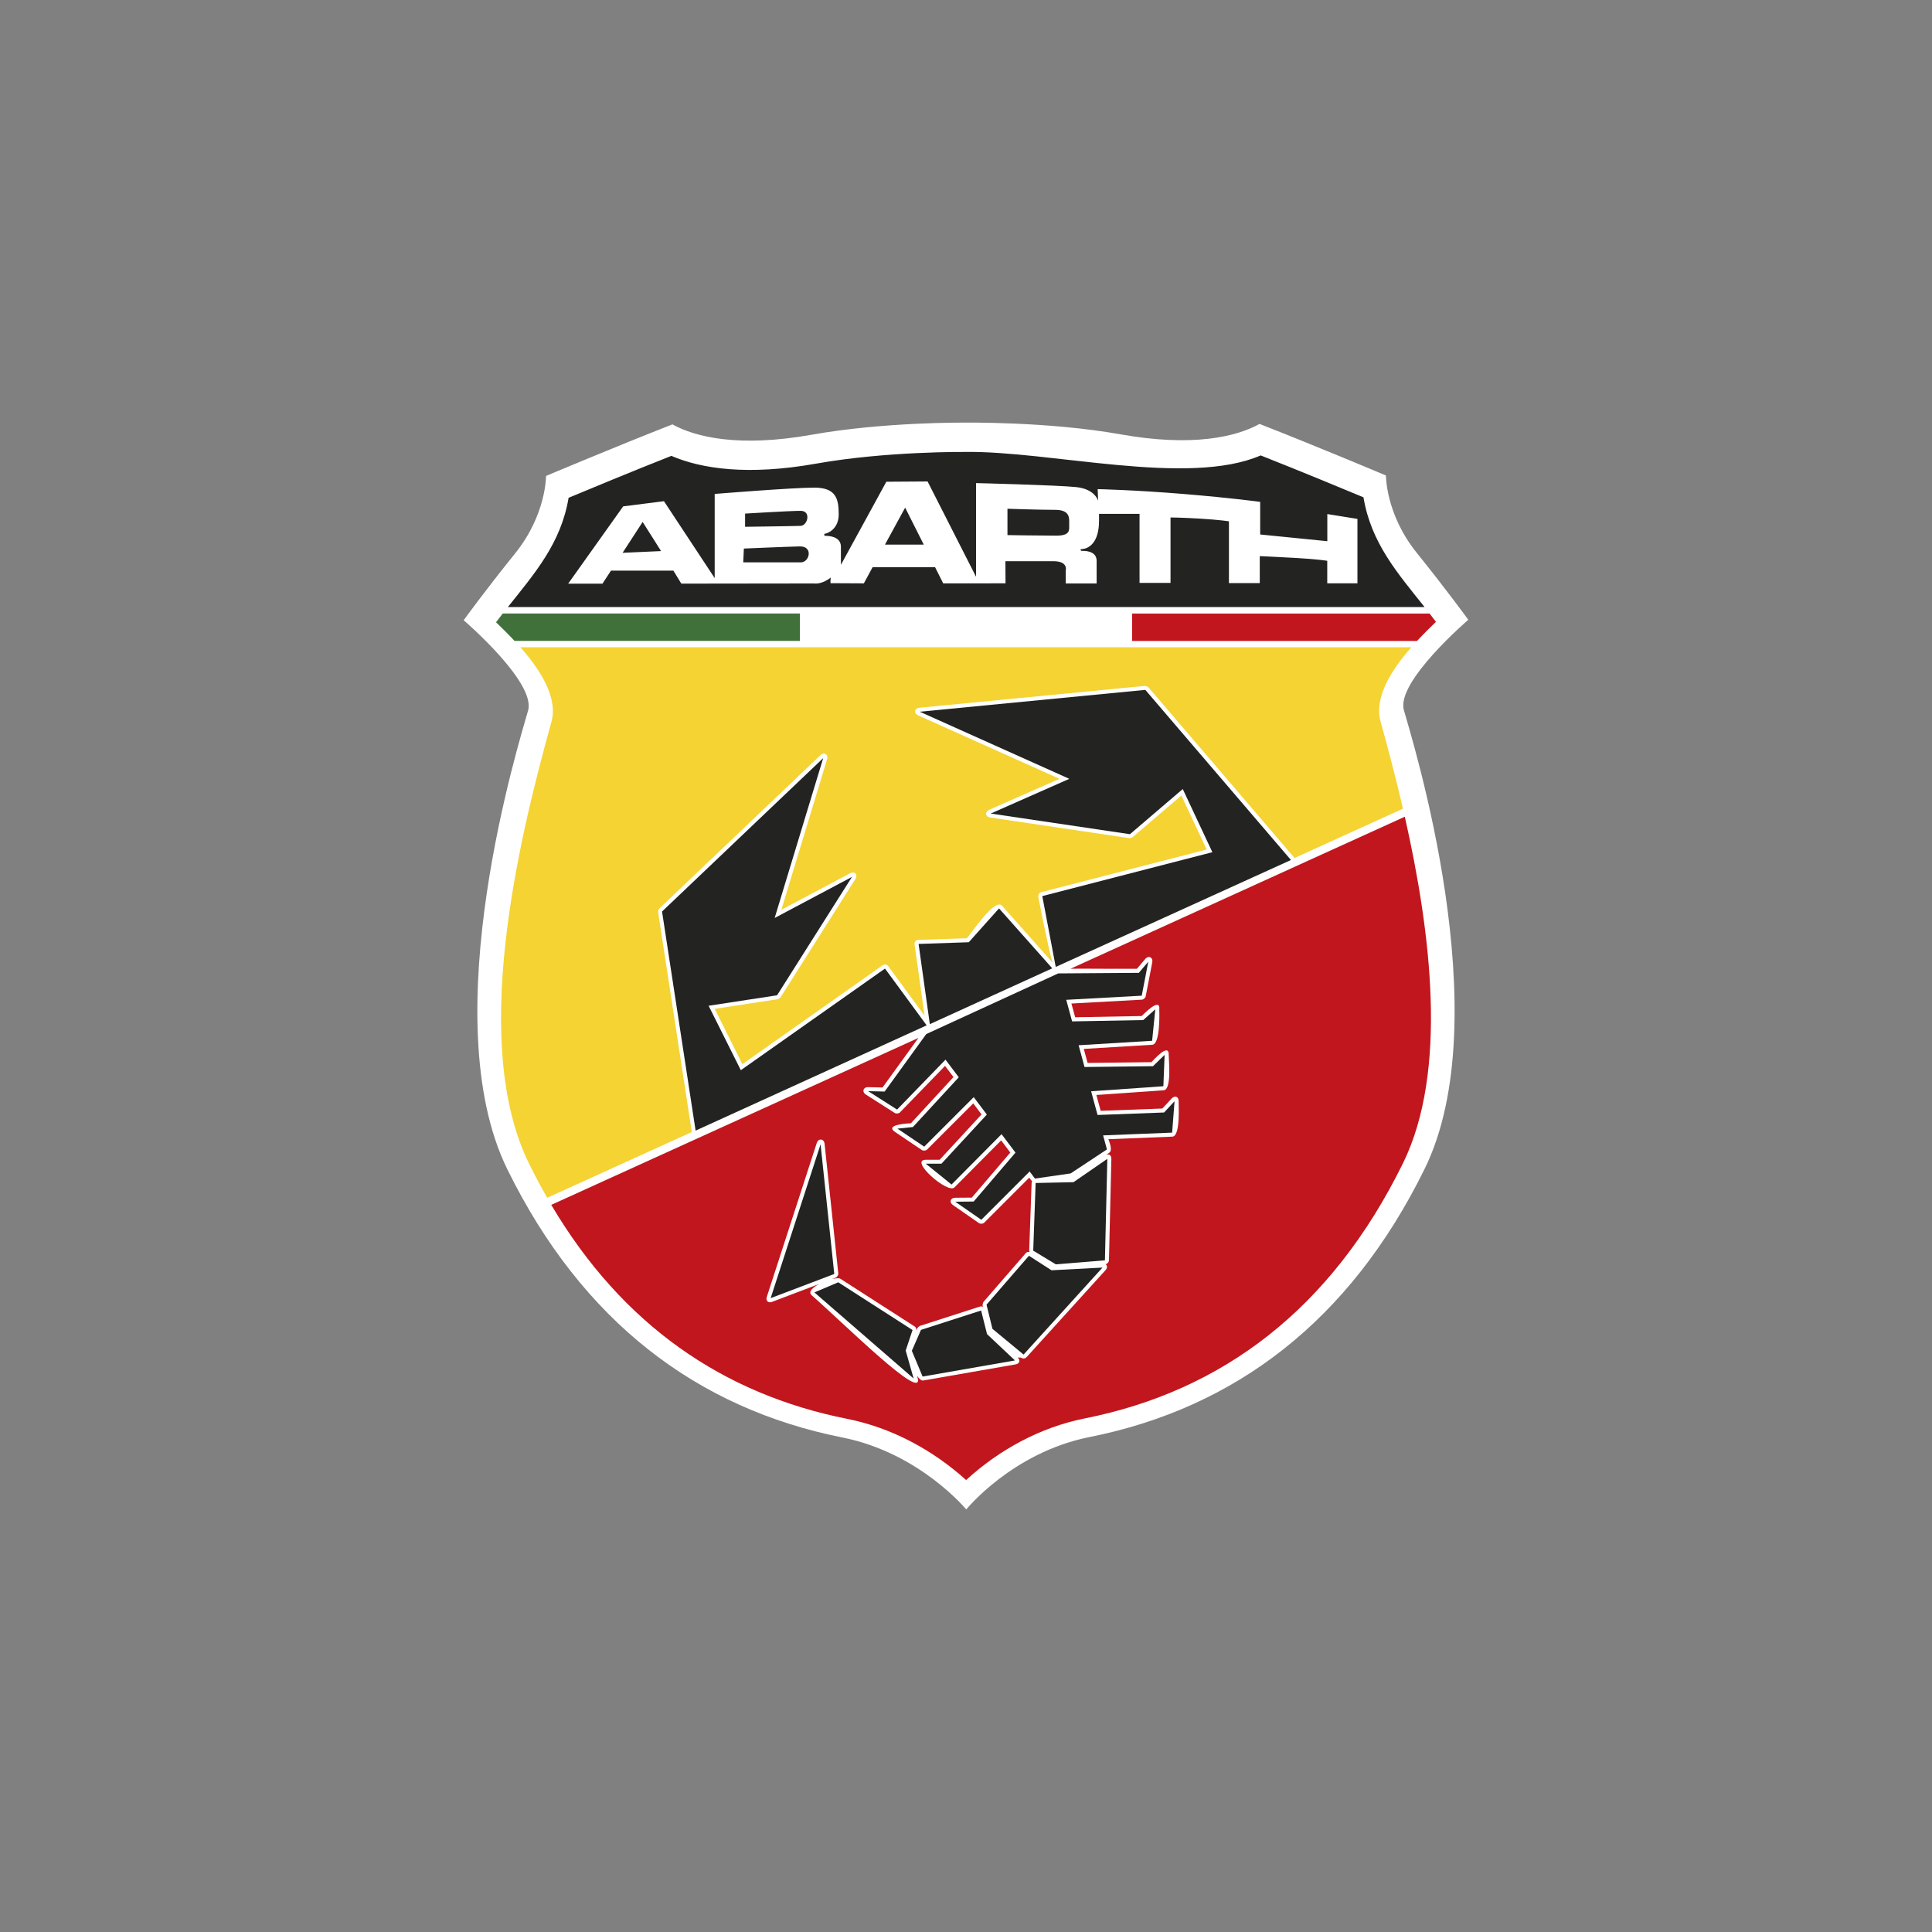 <?xml version="1.0" encoding="UTF-8"?>
<svg id="Laag_1" xmlns="http://www.w3.org/2000/svg" version="1.1" viewBox="0 0 566.93 566.93">
  <rect x="0" y="0" width="566.93" height="566.93" fill="#808080" stroke="none"/>
  <!-- Generator: Adobe Illustrator 29.3.1, SVG Export Plug-In . SVG Version: 2.1.0 Build 151)  -->
  <defs>
    <style>
      .st0, .st1 {
        fill-rule: evenodd;
      }

      .st0, .st2 {
        fill: #fff;
      }

      .st1, .st3 {
        fill: #232422;
      }

      .st4 {
        fill: #41713a;
      }

      .st5 {
        fill: #f4d333;
      }

      .st6 {
        fill: #c1161d;
      }
    </style>
  </defs>
  <path class="st0" d="M283.1,124.02s-23.72-.24-44.93,3.55c-21.22,3.78-34.03.74-40.86-3.04-17.43,6.83-37.08,15.13-37.08,15.13,0,0,.1,11.34-9.04,22.69-9.13,11.34-15.13,19.65-15.13,19.65,0,0,21.22,18.17,18.91,26.47s-28.04,90.02-6.09,134.67c21.95,44.64,55.71,70.19,98.32,78.68,22.69,4.52,36.34,21.12,36.34,21.12,0,0,13.49-16.73,36.18-21.25,42.61-8.49,76.37-34.03,98.32-78.68,21.95-44.64-3.78-126.36-6.09-134.67-2.31-8.3,18.91-26.47,18.91-26.47,0,0-5.99-8.3-15.13-19.65-9.13-11.34-9.04-22.69-9.04-22.69,0,0-19.64-8.3-37.08-15.13-6.83,3.78-19.65,6.83-40.86,3.04-21.22-3.78-45.66-3.42-45.66-3.42h.01Z"/>
  <path class="st3" d="M149.02,178.15c7.86-9.88,15.6-18.72,17.83-32.08,6.06-2.53,18.34-7.63,30.16-12.3,8.9,3.85,22.63,5.81,42.41,2.29,20.59-3.67,43.71-3.44,43.71-3.44,25.06-.38,65.44,10.27,86.81,1.02,11.82,4.67,24.1,9.77,30.16,12.3,2.24,13.42,10.03,22.27,17.93,32.2H149.02Z"/>
  <path class="st0" d="M295.63,149.3v7.72s10.07.16,14.33.16,3.78-1.72,3.78-3.31.48-4.26-4.1-4.26-14.01-.32-14.01-.32h0ZM271.07,159.81l-5.46-10.85-5.92,10.85h11.38ZM197.62,167.45h-18.34l-2.49,3.83h-10.07l16.15-22.69,11.96-1.52,14.89,22.57v-24.7s22.76-1.85,29.23-1.85,7.16,3.39,7.16,7.88-3.57,5.63-3.98,5.63-.32.64.03.64,4.6-.12,4.6,3.2v5.3l13.33-24.38,12.1-.08,14.23,27.98v-27.5s23.87.59,29.43,1.18c5.55.59,6.38,4.02,6.38,4.02l-.12-3.43s10.87.24,25.17,1.42c14.3,1.18,22.51,2.32,22.51,2.32v9.57l19.7,1.97v-7.96l8.84,1.42v18.89h-8.86v-6.6s-2.84-.47-9.11-.83c-6.26-.35-10.69-.54-10.69-.54v7.91h-9.05v-18.12s-2.64-.44-8.45-.79c-5.81-.35-8.69-.34-8.69-.34v19.19h-9.09v-20.25h-11.89v2.03c0,7.89-4.43,8.3-5.05,8.3s-.33.53-.04.53,4.39-.27,4.39,2.93v6.64h-9.07v-3.79s.84-2.75-3.6-2.75h-14.1l.03,6.49-18.28.02-2.39-4.75h-18.33l-2.57,4.74-9.75-.05s-.13-.18.03-1.66c-2.67,2.15-4.89,1.74-4.89,1.74l-38.95.05-2.32-3.8h0ZM218.64,150.71s13.14-.81,16.3-.81,2.07,4.32,0,4.41-16.3.27-16.3.27v-3.87h0ZM218.28,160.97s12.33-.54,16.39-.63c4.05-.09,2.88,4.68.36,4.68h-16.93l.18-4.05h0ZM182.68,162.22l11.31-.51-5.41-8.55-5.89,9.06h0Z"/>
  <path class="st5" d="M414.11,189.96c-5.69,6.5-10.97,14.64-8.99,21.77,2.13,7.67,4.43,16.34,6.57,25.57l-31.83,14.48c-.04-.07-.09-.13-.14-.19l-42.72-49.91c-.13-.15-.81-.43-1.01-.41l-66.19,6.41c-1.49.14-1.73,1.64-.37,2.25l41.46,18.6-20.64,9.11c-1.34.59-1.15,2.03.3,2.25l40.85,6.06c.15.02.83-.17.94-.27l14.32-12.24,7.42,15.84-48.53,12.52c-.56.14-.97.8-.87,1.36,0,0,2.57,13.55,4.14,19.25l-14.79-16.64c-2.09-2.35-8.88,7.95-10.3,9.55l-14.23.48c-.72.02-1.23.63-1.13,1.34l2.93,20.89-10.65-14.52c-.36-.49-1.13-.62-1.63-.27l-41.18,29.03-8.11-16.23,18.49-2.83c.15-.02.74-.41.82-.54l21.98-34.74c.8-1.26-.23-2.38-1.55-1.68l-20.18,10.72,13.41-44.17c.43-1.43-.86-2.23-1.95-1.2l-47.29,45.01c-.15.14-.38.84-.35,1.03l9.85,64.29c0,.09.03.17.06.25l-42.45,19.3c-1.84-3.22-3.62-6.55-5.32-10.01-17.28-35.13-3.5-93.44,6.56-129.64,2-7.18-3.37-15.38-9.1-21.9h261.41v.03Z"/>
  <path class="st6" d="M412.23,239.66c7.65,33.86,12.76,74.66-.55,101.71-21.04,42.79-53.03,66.82-93.34,74.85-13.04,2.6-25.11,9.17-34.84,18.09-9.8-8.84-21.88-15.37-34.91-17.96-36.36-7.24-65.94-27.5-86.83-62.79l107.74-48.99-10.53,14.55-4.21-.1c-1.48-.04-1.91,1.38-.66,2.18l8.49,5.41c.39.25,1.16.16,1.48-.17l13.25-13.66,2.47,3.28-12.48,13.55c-.4.04-8.01.3-4.63,2.58l7.85,5.29c.39.26,1.16.19,1.5-.14l13.56-13.56,2.44,3.24-12.29,13.31h-4.08c-5.03,0,6.45,10.09,8.4,8.12l13.72-13.81,2.69,3.57-11.3,13.22-4.87.04c-1.44.01-1.84,1.33-.66,2.15l7.66,5.31c.4.27,1.17.2,1.51-.14l13.22-13.22c.2.27.49.72.84,1.05-.09.14-.14.3-.15.47l-.71,19.85c0,.1.05.27.13.44-.46-.06-.85.02-1.11.32l-12.44,14.34c-.13.15-.3.86-.26,1.05l.1.41c-.26-.16-.55-.2-.89-.09l-17.64,5.68c-.14.05-.66.52-.72.65l-.27.61c-.02-.49-.16-.88-.49-1.09l-21.8-14.01c-.4-.26-1.38-.18-2.55.12l1.16-.44c.39-.15.8-.81.76-1.23l-4.02-38.05c-.16-1.54-1.82-1.71-2.3-.24l-14.65,45.14c-.38,1.17.39,1.91,1.54,1.47l13.89-5.27c-1.99,1.03-3.41,2.36-2.24,3.37,8.71,7.56,33.31,32.08,31.03,24.06l-.14-.48c.62.92,1.26,1.5,1.83,1.4l27.1-4.73c1.18-.21,1.48-1.2.61-2.02l.96.04c.45.38,1.23.32,1.63-.12l23.16-25.53c.62-.68.56-1.4.03-1.75.5-.1.97-.63.99-1.14l.71-29.78c.03-1.07-.7-1.57-1.56-1.17l.93-.62c1.17-.77-.14-3.6-.24-3.99l18.77-.75c2.45-.1,1.78-9.51,1.84-10.31.11-1.39-1.09-1.92-2.04-.89l-2.74,2.95-18.09.68-1.27-4.65,19.76-1.38c2.44-.17,1.43-9.39,1.47-10.34.15-3.8-4.42,1.45-5.08,2.09l-18.72.22-1.12-4.11,20.12-1.22c2.44-.15,2.03-10.27,2.03-10.3.39-3.86-4.55,1.31-5.17,1.87l-19.51.36-1.1-4.03,20.69-1.13c.43-.02,1.01-.53,1.1-.96l1.93-9.99c.28-1.47-1.09-2.13-2.06-.99l-2.43,2.87c-9.67.07-15.46-.09-19.51,0l98.14-44.63h-.03Z"/>
  <path class="st6" d="M421.37,182.47c-1.62,1.57-3.57,3.47-5.55,5.61h-83.67v-8.04h87.35c.62.8,1.25,1.61,1.87,2.43h0Z"/>
  <path class="st4" d="M234.78,188.07h-83.79c-1.94-2.08-3.84-3.94-5.43-5.48.65-.86,1.31-1.72,1.97-2.56h87.25v8.04Z"/>
  <rect class="st2" x="234.78" y="180.04" width="97.38" height="8.04"/>
  <path class="st1" d="M303.9,347.14l11.11-.24,9.93-6.85-.71,29.78-14.42,1.18-6.62-4.02.71-19.85h0ZM301.93,368.49l6.62,4.26,14.97-.79-23.16,25.53-9.14-7.56-1.73-7.09,12.44-14.34h0ZM287.9,384.56l1.74,6.93,8.19,7.72-27.1,4.73-3.16-7.56,2.68-6.14,17.64-5.68h.01ZM267.78,390.28l-2.01,6.03,2.33,8.21-29.12-25.27,7-2.97,21.8,14.01h0ZM240.79,335.79l4.02,38.05-18.67,7.09,14.65-45.14h0ZM318.24,313.1l20.1-.24,3.41-3.32-.37,9.21-21.2,1.48,1.89,6.95,19.52-.73,3.07-3.31-.71,9.22-20.25.81,1.12,4.12-10.65,7.04-10.47,1.51-1.56-2.08-14.18,14.18-7.66-5.31,5.41-.05,12.27-14.35-4.08-5.42-14.68,14.78-7.56-6.11h4.6l13.32-14.42-3.85-5.11-14.53,14.53-7.85-5.29,4.54-.47,13.45-14.6-3.89-5.17-14.21,14.65-8.49-5.41,4.83.12,12.22-16.87,38.73-17.8,23.65-.17,2.78-3.28-1.93,9.99-22.15,1.21,1.72,6.33,20.87-.39,3.54-3.16-.93,9.24-21.57,1.31,1.74,6.4v-.02ZM259.7,284.23l12.22,16.65-67.8,30.89-9.85-64.29,47.29-45.01-14.24,46.9,22.69-12.05-21.98,34.74-20.09,3.07,9.45,18.91,42.3-29.82h.01ZM293.16,266.57l15.62,17.58-35.93,16.38-3.3-23.54,14.73-.5,8.87-9.92h0ZM378.82,252.36l-68.94,31.34h-.09l-3.94-20.75,49.91-12.88-8.69-18.53-15.5,13.25-40.85-6.06,23.06-10.19-43.88-19.69,66.19-6.41,42.72,49.91h.01Z"/>
</svg>